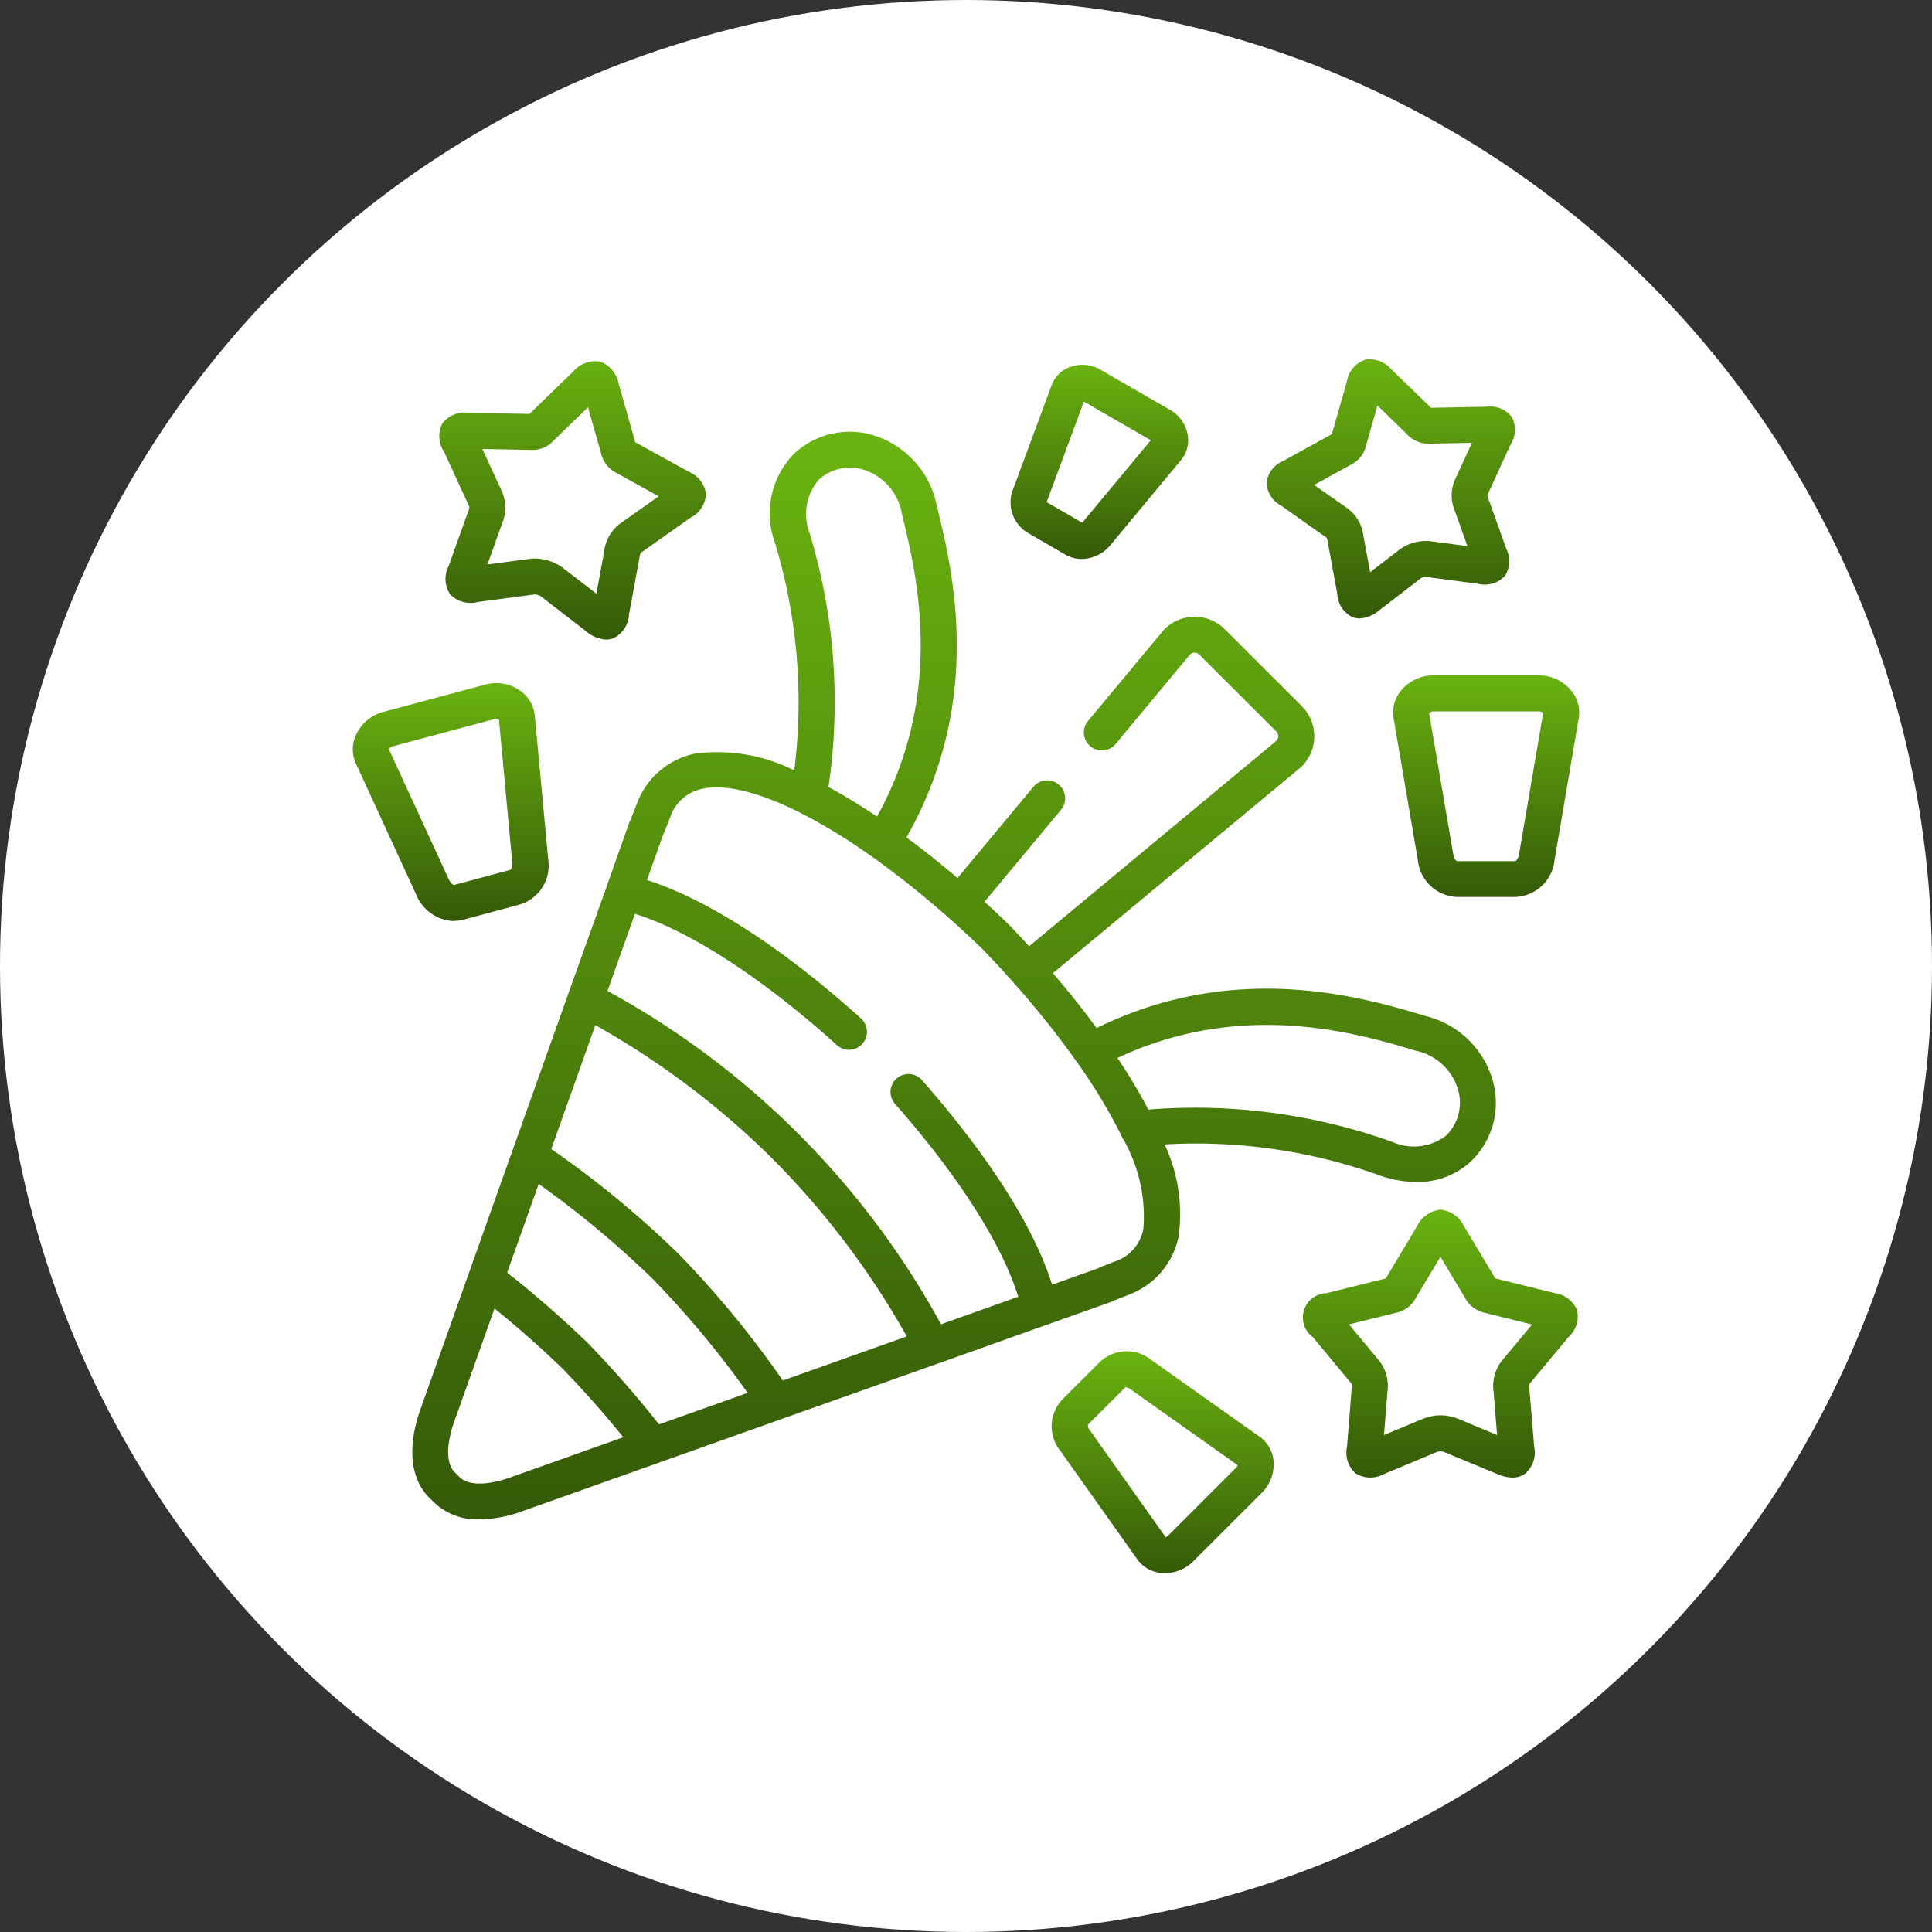 <svg xmlns="http://www.w3.org/2000/svg" xmlns:xlink="http://www.w3.org/1999/xlink" width="100" height="100" viewBox="0 0 100 100"><rect x="0" y="0" width="100" height="100" fill="#333333" stroke="none"/><defs><linearGradient id="linear-gradient" x1="0.5" x2="0.5" y2="1" gradientUnits="objectBoundingBox"><stop offset="0" stop-color="#6ab310"></stop><stop offset="1" stop-color="#355a08"></stop></linearGradient></defs><g id="Group_1991" data-name="Group 1991" transform="translate(-1275 -4011)"><g id="ueberdurchschnittliche-bezahlung" transform="translate(1014 112)"><g id="Group_1773" data-name="Group 1773"><circle id="Ellipse_44" data-name="Ellipse 44" cx="50" cy="50" r="50" transform="translate(261 3899)" fill="#fff"></circle></g></g><g id="party" transform="translate(1293.261 4027.071)"><path id="Path_629" data-name="Path 629" d="M60.938,78.022q.038-.014.075-.03c.226-.1.576-.238.763-.31l.156-.061h0A4.076,4.076,0,0,0,64.5,74.6a8.515,8.515,0,0,0-.725-4.753,28.226,28.226,0,0,1,11.232,1.64,5.87,5.87,0,0,0,1.81.306A4.049,4.049,0,0,0,79.6,70.754,4.21,4.21,0,0,0,80.8,66.7a4.787,4.787,0,0,0-3.473-3.486c-3.226-.968-9.826-2.948-17.073.608-.71-.965-1.473-1.919-2.261-2.841L70.812,50.338q.033-.027.063-.058a2.208,2.208,0,0,0,0-3.12l-3.987-3.981a2.209,2.209,0,0,0-3.12,0c-.02.02-.039.041-.058.063l-3.911,4.7a.93.93,0,0,0,1.43,1.189L65.1,44.475a.352.352,0,0,1,.47.02l3.987,3.981a.349.349,0,0,1,.02.467L56.761,59.59q-.537-.587-1.077-1.146l-.023-.023q-.588-.568-1.208-1.133L58.4,52.54a.93.93,0,1,0-1.43-1.189l-3.915,4.707c-.859-.731-1.745-1.44-2.642-2.1,4.042-7.121,2.38-13.877,1.567-17.182a4.784,4.784,0,0,0-3.306-3.642,4.214,4.214,0,0,0-4.112.994,4.423,4.423,0,0,0-.966,4.549,28.356,28.356,0,0,1,1.01,11.811,8.9,8.9,0,0,0-5.117-.873,4.076,4.076,0,0,0-3.017,2.565c-.012.029-.033.083-.061.156-.072.188-.207.537-.31.763-.011.025-.021.05-.031.075L34.9,56.478l0,.01L32.9,62.067c0,.007,0,.014-.006.021l-2.86,8.034c0,.007-.006.014-.009.021l-.867,2.44L25.252,83.571c-.718,2.024-.5,3.723.587,4.681a3.2,3.2,0,0,0,2.49,1,6.624,6.624,0,0,0,2.192-.417l10.97-3.9,2.464-.875.02-.009L52.012,81.2l.024-.007L57.618,79.2l.011,0ZM76.795,65a2.9,2.9,0,0,1,2.195,2.12,2.38,2.38,0,0,1-.642,2.266,2.73,2.73,0,0,1-2.768.339,30.269,30.269,0,0,0-12.646-1.681,29.858,29.858,0,0,0-1.6-2.673c6.5-3.057,12.5-1.257,15.457-.37ZM45.394,38.19a2.725,2.725,0,0,1,.477-2.744,2.385,2.385,0,0,1,2.3-.528,2.9,2.9,0,0,1,2.006,2.3c.748,3.04,2.27,9.229-1.289,15.658-.841-.565-1.684-1.081-2.513-1.53a30.048,30.048,0,0,0-.98-13.153ZM37.812,53.83c.123-.274.261-.634.337-.831l.04-.1,0-.006a2.208,2.208,0,0,1,1.677-1.457c1.22-.253,2.962.2,5,1.22a.919.919,0,0,0,.146.073,29.6,29.6,0,0,1,3.568,2.192.926.926,0,0,0,.106.078L48.7,55a50.344,50.344,0,0,1,5.654,4.745q.828.857,1.588,1.713l.007.01c.008.009.016.017.024.026a47.129,47.129,0,0,1,3.192,3.991.924.924,0,0,0,.1.138,28.6,28.6,0,0,1,2.246,3.716.915.915,0,0,0,.082.167,8.07,8.07,0,0,1,1.082,4.719A2.207,2.207,0,0,1,61.22,75.9l-.006,0-.1.04c-.2.076-.557.214-.831.337l-2.334.83c-1.232-3.946-4.668-8.245-6.716-10.567a.93.93,0,1,0-1.394,1.23c3.257,3.691,5.53,7.263,6.358,9.96L52.2,79.157A43.209,43.209,0,0,0,44.82,69.3l-.024-.024a43.229,43.229,0,0,0-9.859-7.373l1.42-3.99c2.815.869,6.648,3.349,10.462,6.8a.93.93,0,0,0,1.247-1.38c-4.022-3.634-7.99-6.191-11.085-7.168Zm6.2,28.237a51.156,51.156,0,0,0-5.4-6.558l-.024-.024a51.17,51.17,0,0,0-6.561-5.4l2.282-6.412a42.573,42.573,0,0,1,9.186,6.932,42.558,42.558,0,0,1,6.935,9.18Zm-3.108,1.1-3.3,1.171a54.833,54.833,0,0,0-3.656-4.179l-.023-.023a54.816,54.816,0,0,0-4.181-3.654l1.161-3.266.471-1.323a50.08,50.08,0,0,1,5.9,4.913,50.059,50.059,0,0,1,4.915,5.9ZM29.9,87.085c-1.265.449-2.269.416-2.685-.086a.932.932,0,0,0-.125-.124c-.5-.414-.534-1.416-.085-2.681l2.084-5.854c1.2.966,2.383,2.013,3.538,3.128,1.115,1.154,2.163,2.339,3.129,3.535Z" transform="translate(-21.755 -26.683)" fill="url(#linear-gradient)"></path><path id="Path_630" data-name="Path 630" d="M382.235,10.107l2.347,1.658a.943.943,0,0,1,.051.2l.5,2.714a1.39,1.39,0,0,0,.762,1.18,1.066,1.066,0,0,0,.405.08,1.717,1.717,0,0,0,1-.418l2.175-1.675a.559.559,0,0,1,.224-.061l2.729.363a1.429,1.429,0,0,0,1.376-.405,1.4,1.4,0,0,0,.076-1.4l-.927-2.6a.916.916,0,0,1-.052-.191l1.2-2.616a1.415,1.415,0,0,0,.069-1.411,1.41,1.41,0,0,0-1.307-.544l-2.879.056-2.066-2a1.439,1.439,0,0,0-1.354-.485,1.438,1.438,0,0,0-.931,1.1v0L384.85,6.4l-2.526,1.392a1.407,1.407,0,0,0-.856,1.123A1.418,1.418,0,0,0,382.235,10.107Zm3.594-2.121a1.481,1.481,0,0,0,.8-1.025l.581-2.041,1.463,1.418.055.054a1.489,1.489,0,0,0,1.184.5h.028l2.16-.042-.889,1.933a2.01,2.01,0,0,0,0,1.574l.655,1.839-1.9-.253a2.311,2.311,0,0,0-1.607.427l-1.528,1.176-.355-1.92a2.042,2.042,0,0,0-.791-1.366L383.935,9.03Z" transform="translate(-334.174 0)" fill="url(#linear-gradient)"></path><path id="Path_631" data-name="Path 631" d="M275.559,13.706l1.97,1.141a1.692,1.692,0,0,0,.842.223,1.975,1.975,0,0,0,1.512-.756l3.635-4.376a1.593,1.593,0,0,0,.333-1.309,1.863,1.863,0,0,0-.9-1.27l-3.624-2.093a1.872,1.872,0,0,0-1.555-.136,1.589,1.589,0,0,0-.959.938l-1.974,5.33a1.845,1.845,0,0,0,.72,2.308Zm1.023-1.659,1.9-5.123,3.463,2-3.493,4.2a.4.4,0,0,1-.065.064l-1.826-1.058A.4.4,0,0,1,276.582,12.047Z" transform="translate(-240.64 -2.208)" fill="url(#linear-gradient)"></path><path id="Path_632" data-name="Path 632" d="M443.489,135.424a2.161,2.161,0,0,0-1.635-.757h-5.488a2.162,2.162,0,0,0-1.635.758,1.772,1.772,0,0,0-.412,1.459l1.258,7.352a2.119,2.119,0,0,0,2.047,1.9H440.6a2.119,2.119,0,0,0,2.048-1.9l1.254-7.35A1.772,1.772,0,0,0,443.489,135.424Zm-2.675,8.5c-.03.172-.12.358-.215.358h-2.976c-.106,0-.189-.209-.215-.357l-1.25-7.306a.32.32,0,0,1,.207-.089h5.488a.321.321,0,0,1,.207.088Z" transform="translate(-380.449 -115.78)" fill="url(#linear-gradient)"></path><path id="Path_633" data-name="Path 633" d="M5.239,150.131a1.994,1.994,0,0,0,.511-.067l2.872-.771a2.114,2.114,0,0,0,1.489-2.369L9.418,139.5a1.775,1.775,0,0,0-.78-1.3,2.156,2.156,0,0,0-1.771-.3l-5.3,1.42a2.158,2.158,0,0,0-1.385,1.152,1.771,1.771,0,0,0-.021,1.519l3.118,6.776a2.195,2.195,0,0,0,1.959,1.376Zm-3.194-9.026h0l5.3-1.421a.313.313,0,0,1,.22.031l.688,7.382c.016.173-.023.374-.116.4l-2.872.771c-.1.028-.239-.154-.3-.291l-3.1-6.734a.318.318,0,0,1,.176-.137Z" transform="translate(0 -118.539)" fill="url(#linear-gradient)"></path><path id="Path_634" data-name="Path 634" d="M302.54,421.3l-5.605-3.969a2.02,2.02,0,0,0-2.672.1l-1.936,1.935a2.018,2.018,0,0,0-.1,2.67l3.972,5.6a1.705,1.705,0,0,0,1.272.715q.083.007.167.007a2.07,2.07,0,0,0,1.449-.6l3.574-3.572a2.063,2.063,0,0,0,.593-1.616A1.7,1.7,0,0,0,302.54,421.3Zm-1.195,1.572-3.574,3.572a.218.218,0,0,1-.1.052l-3.927-5.539a.4.4,0,0,1-.1-.277l1.939-1.939.016,0a.5.5,0,0,1,.261.107l5.54,3.922A.217.217,0,0,1,301.345,422.874Z" transform="translate(-255.598 -363.004)" fill="url(#linear-gradient)"></path><path id="Path_635" data-name="Path 635" d="M37.573,10.936a.71.71,0,0,1-.062.249L36.5,14.011a1.441,1.441,0,0,0,.071,1.448,1.463,1.463,0,0,0,1.428.41l2.949-.394a.669.669,0,0,1,.3.078l2.369,1.829a1.759,1.759,0,0,0,1.023.431,1.092,1.092,0,0,0,.413-.082,1.445,1.445,0,0,0,.784-1.218l.541-2.943a.641.641,0,0,1,.076-.255L49.027,11.5a1.451,1.451,0,0,0,.795-1.225,1.456,1.456,0,0,0-.89-1.149L46.163,7.6,45.3,4.57a1.489,1.489,0,0,0-.952-1.14,1.491,1.491,0,0,0-1.4.51L40.737,6.081l-.053.052-3.157-.06a1.455,1.455,0,0,0-1.351.551,1.447,1.447,0,0,0,.082,1.459Zm3.141-2.943a1.508,1.508,0,0,0,1.254-.515l1.744-1.69L44.38,8.13A1.526,1.526,0,0,0,45.209,9.2l2.165,1.195-1.985,1.4a2.11,2.11,0,0,0-.834,1.434l-.406,2.21-1.762-1.36a2.487,2.487,0,0,0-1.432-.463,1.912,1.912,0,0,0-.245.015l-2.2.294.755-2.116a2.1,2.1,0,0,0,0-1.652l-1.018-2.21Z" transform="translate(-31.541 -0.779)" fill="url(#linear-gradient)"></path><path id="Path_636" data-name="Path 636" d="M409.69,362.043l-3.076-.761-1.619-2.7a1.488,1.488,0,0,0-1.214-.857h0a1.493,1.493,0,0,0-1.217.853v0l-1.583,2.644-.037.062-3.078.761a1.259,1.259,0,0,0-.7,2.272l2.011,2.421a.736.736,0,0,1,0,.259l-.238,2.993a1.439,1.439,0,0,0,.437,1.379,1.47,1.47,0,0,0,1.492.031l2.751-1.147a.657.657,0,0,1,.315,0L406.7,371.4a2.133,2.133,0,0,0,.8.192,1.105,1.105,0,0,0,.681-.224,1.444,1.444,0,0,0,.443-1.379L408.378,367a.675.675,0,0,1,.005-.259l2.014-2.42a1.449,1.449,0,0,0,.454-1.386A1.465,1.465,0,0,0,409.69,362.043Zm-2.735,3.5a2.1,2.1,0,0,0-.43,1.6l.181,2.246-2.057-.857a2.416,2.416,0,0,0-1.742,0l-2.055.857.179-2.247a2.1,2.1,0,0,0-.429-1.6l-1.561-1.879,2.4-.594a1.517,1.517,0,0,0,1.084-.822l1.249-2.086,1.206,2.013.044.074a1.516,1.516,0,0,0,1.081.821l2.409.6Z" transform="translate(-347.478 -311.182)" fill="url(#linear-gradient)"></path></g></g></svg>